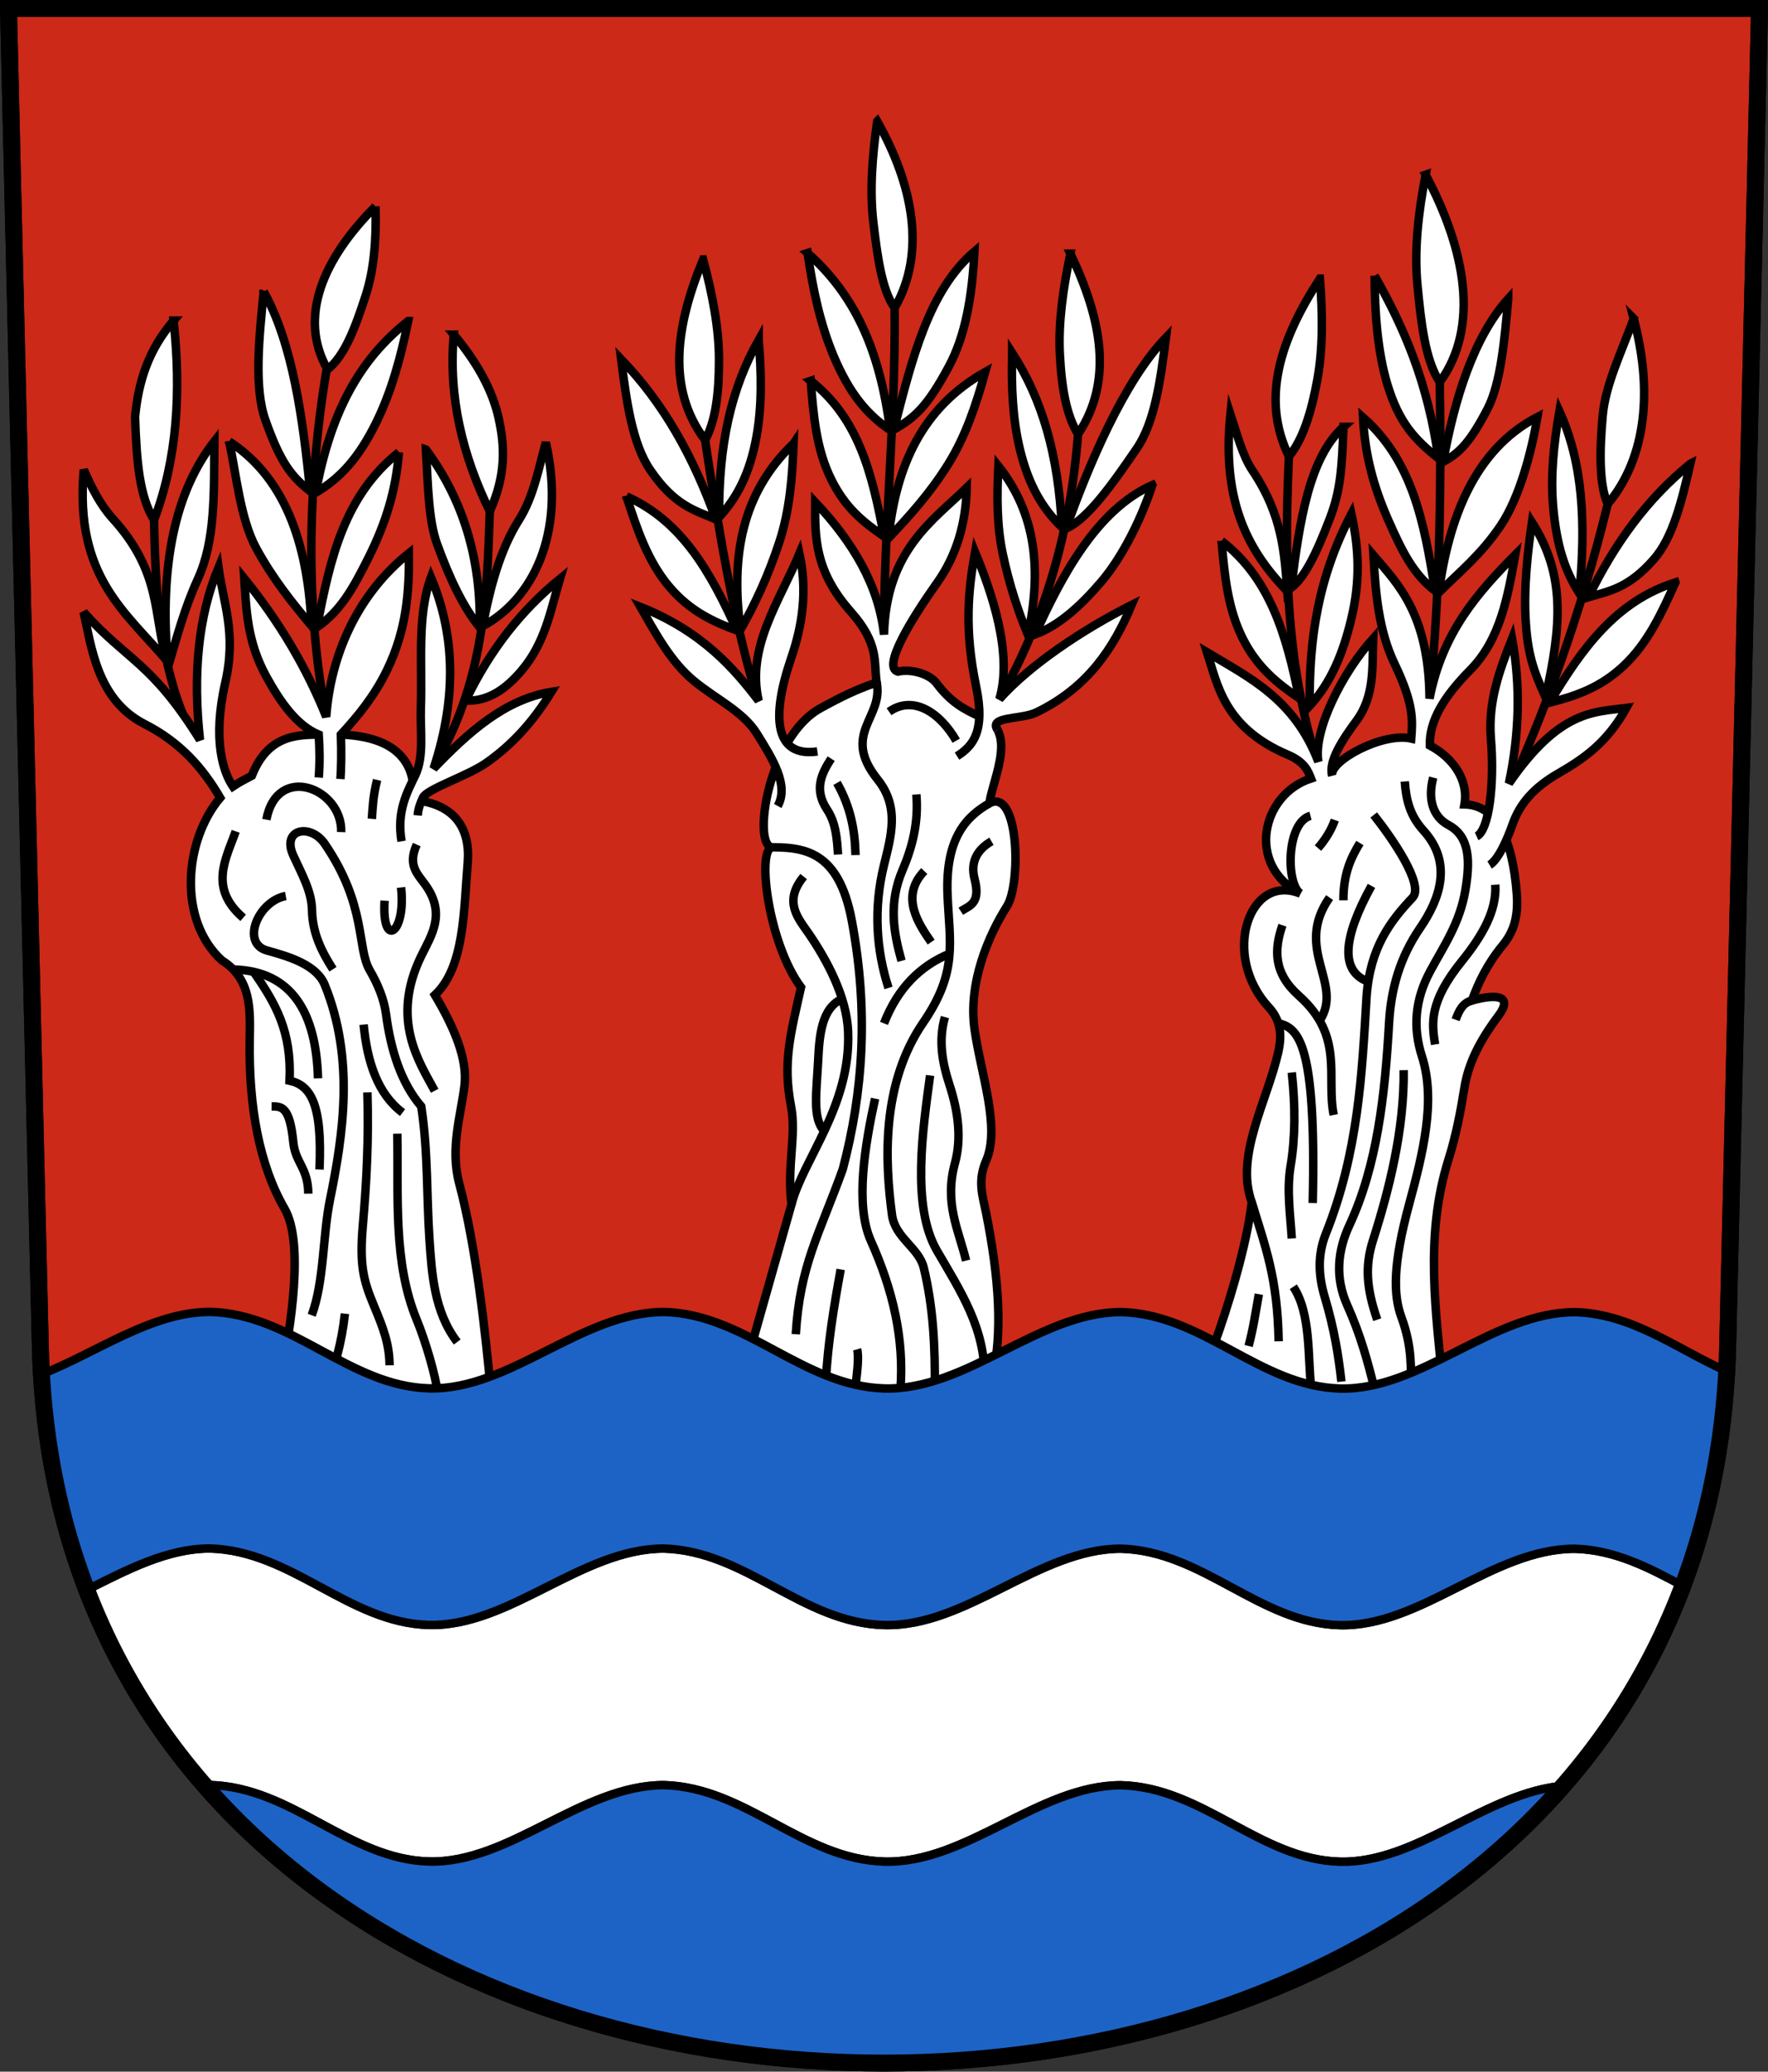 <?xml version="1.0" encoding="UTF-8" standalone="no"?>
<!-- Created with Inkscape (http://www.inkscape.org/) -->

<svg
   xmlns:dc="http://purl.org/dc/elements/1.1/"
   xmlns:cc="http://creativecommons.org/ns#"
   xmlns:rdf="http://www.w3.org/1999/02/22-rdf-syntax-ns#"
   xmlns:svg="http://www.w3.org/2000/svg"
   xmlns="http://www.w3.org/2000/svg"
   xmlns:sodipodi="http://sodipodi.sourceforge.net/DTD/sodipodi-0.dtd"
   xmlns:inkscape="http://www.inkscape.org/namespaces/inkscape"
   version="1.0"
   width="208.86"
   height="244.66"
   id="svg2780"
   inkscape:version="0.92.4 (5da689c313, 2019-01-14)"
   sodipodi:docname="Wittenbach-blazon.svg">
  <rect width="100%" height="100%" fill="#333333" stroke="none"/>
  <sodipodi:namedview
     pagecolor="#ffffff"
     bordercolor="#666666"
     borderopacity="1"
     objecttolerance="10"
     gridtolerance="10"
     guidetolerance="10"
     inkscape:pageopacity="0"
     inkscape:pageshadow="2"
     inkscape:window-width="3259"
     inkscape:window-height="1417"
     id="namedview25"
     showgrid="false"
     inkscape:zoom="2.8284271"
     inkscape:cx="79.882478"
     inkscape:cy="52.632421"
     inkscape:window-x="-8"
     inkscape:window-y="-8"
     inkscape:window-maximized="1"
     inkscape:current-layer="svg2780"
     inkscape:measure-start="104.255,149.787"
     inkscape:measure-end="104.255,126.383"
     showguides="true"
     inkscape:object-paths="true"
     inkscape:snap-intersection-paths="true"
     inkscape:snap-global="true" />
  <defs
     id="defs2782" />
  <path
     inkscape:connector-curvature="0"
     style="fill:#cc2918;fill-opacity:1;fill-rule:evenodd;stroke:#000000;stroke-width:2;stroke-linecap:butt;stroke-miterlimit:4;stroke-dashoffset:0;stroke-opacity:1"
     id="path4212"
     d="m 1,1 3.761,158.003 c 2.686,112.859 196.652,112.859 199.338,0 L 207.86,1 Z" />
  <path
     style="opacity:1;fill:none;fill-opacity:1;stroke:#000000;stroke-width:1;stroke-miterlimit:4;stroke-dasharray:none;stroke-dashoffset:4.58;stroke-opacity:1"
     d="m 178.25,93.369 c 5.134,-11.308 9.22,-23.288 12.188,-35.984"
     id="path6690"
     inkscape:connector-curvature="0"
     sodipodi:nodetypes="cc" />
  <path
     style="opacity:1;fill:none;fill-opacity:1;stroke:#000000;stroke-width:1;stroke-miterlimit:4;stroke-dasharray:none;stroke-dashoffset:4.58;stroke-opacity:1"
     d="M 155.829,90.679 C 151.698,78.144 151.697,65.295 152.337,52.397"
     id="path6721"
     inkscape:connector-curvature="0"
     sodipodi:nodetypes="cc" />
  <path
     style="opacity:1;fill:none;fill-opacity:1;stroke:#000000;stroke-width:1;stroke-miterlimit:9;stroke-dasharray:none;stroke-dashoffset:4.58;stroke-opacity:1"
     d="m 170.059,43.24 c 0.234,13.67 0.073,26.973 -1.184,39.262"
     id="path6787"
     inkscape:connector-curvature="0"
     sodipodi:nodetypes="cc" />
  <path
     style="opacity:1;fill:none;fill-opacity:1;stroke:#000000;stroke-width:1;stroke-miterlimit:4;stroke-dasharray:none;stroke-dashoffset:4.58;stroke-opacity:1"
     d="m 118.44,81.89 c 5.409,-9.704 8.321,-20.449 9.016,-32.116"
     id="path6544"
     inkscape:connector-curvature="0"
     sodipodi:nodetypes="cc" />
  <path
     style="opacity:1;fill:none;fill-opacity:1;stroke:#000000;stroke-width:1;stroke-miterlimit:4;stroke-dasharray:none;stroke-dashoffset:4.58;stroke-opacity:1"
     d="M 89.281,81.884 C 86.59,73.008 84.768,61.866 83.062,50.423"
     id="path6499"
     inkscape:connector-curvature="0"
     sodipodi:nodetypes="cc" />
  <path
     style="opacity:1;fill:none;fill-opacity:1;stroke:#000000;stroke-width:1;stroke-miterlimit:4;stroke-dasharray:none;stroke-dashoffset:4.58;stroke-opacity:1"
     d="m 104.43,74.943 c 0,-12.953 1.385,-25.31 1.257,-38.575"
     id="path6513"
     inkscape:connector-curvature="0"
     sodipodi:nodetypes="cc" />
  <path
     style="opacity:1;fill:none;fill-opacity:1;stroke:#000000;stroke-width:1;stroke-miterlimit:4;stroke-dasharray:none;stroke-dashoffset:4.58;stroke-opacity:1"
     d="M 23.687,88.554 C 17.991,79.119 18.407,66.621 18.114,58.576"
     id="path6636"
     inkscape:connector-curvature="0"
     sodipodi:nodetypes="cc" />
  <path
     id="path6634"
     style="opacity:1;fill:#ffffff;fill-opacity:1;stroke:#000000;stroke-width:1;stroke-miterlimit:4;stroke-dasharray:none;stroke-dashoffset:4.58;stroke-opacity:1"
     d="M 17.062,85.496 C 11.453,82.629 10.805,76.342 9.875,72.286 c 5.169,5.793 7.963,5.814 13.75,15.096 -0.852,-7.76 -0.21,-14.602 2.188,-20.367 0.547,4.144 2.142,7.73 0.809,13.562 -1.572,6.883 -0.22,10.653 0.889,12.305 0.689,-0.459 1.543,-0.91 2.239,-1.27 2.087,-5.309 6.049,-4.79 8.823,-4.868 9.695,-0.273 10.458,4.6 10.302,7.731 4.909,0.471 6.704,3.416 6.375,7.418 -0.468,5.696 -0.381,12.337 -3.875,15.617 2.309,3.872 3.866,7.592 3.5,10.672 -0.414,3.488 -1.735,7.409 -0.625,11.583 2.007,7.544 3.092,17.623 3.75,24.662 -12.092,4.026 -19.644,0.623 -24.75,-2.277 1.057,-5.172 2.712,-15.351 0.375,-19.391 -2.97,-5.135 -4.255,-11.986 -4.125,-19.959 0.057,-3.484 0.26,-7.163 -3.294,-9.385 C 20.966,108.643 21.769,99.232 26.012,94.217 23.952,90.691 21.338,87.681 17.062,85.496 Z"
     inkscape:connector-curvature="0"
     sodipodi:nodetypes="scccsccscscssccssccs" />
  <path
     id="path6511"
     style="opacity:1;fill:#ffffff;fill-opacity:1;stroke:#000000;stroke-width:1;stroke-miterlimit:4;stroke-dasharray:none;stroke-dashoffset:4.58;stroke-opacity:1"
     d="m 100.498,72.228 c -4.215,-4.757 -4.239,-8.668 -4.198,-12.929 4.495,4.764 7.52,9.899 8.131,15.644 0.238,-9.941 5.816,-13.484 9.768,-17.347 -0.077,4.142 -1.186,7.983 -3.491,11.227 -3.013,4.24 -6.535,9.964 -4.645,10.494 1.719,-0.38 3.81,0.355 4.564,1.364 1.691,2.262 3.223,3.04 4.75,3.774 5.161,1.334 1.952,7.284 1.497,10.413 3.528,-1.87 3.743,9.53 2.096,12.134 -2.217,3.505 -4.608,9.074 -3.844,14.543 0.728,5.212 3.084,11.584 1.371,15.523 -1.064,2.446 -0.393,4.218 2.9e-4,6.202 1.553,7.834 1.951,14.191 0.707,19.509 -11.591,4.104 -20.854,1.984 -28.453,-3.754 l 4.75,-16.788 c -0.561,-4.572 0.607,-8.147 -0.052,-11.577 -1.004,-5.232 -0.044,-8.584 1.177,-14.06 -3.858,-5.189 -5.222,-16.17 -3.438,-16.535 -2.345,-0.276 -0.432,-13.045 5.732,-16.421 2.551,-1.397 4.146,-2.176 6.643,-3.046 -0.359,-2.448 0.325,-4.543 -3.065,-8.37 z"
     inkscape:connector-curvature="0"
     sodipodi:nodetypes="ccccscsccsscscccsccscsc" />
  <path
     id="path6785"
     style="opacity:1;fill:#ffffff;fill-opacity:1;stroke:#000000;stroke-width:1;stroke-miterlimit:9;stroke-dasharray:none;stroke-dashoffset:4.58;stroke-opacity:1"
     d="m 164.75,78.403 c -1.877,-3.917 -2.26,-8.356 -2.5,-12.819 2.856,3.346 6.548,6.926 6.625,16.918 1.516,-7.829 5.715,-12.53 10.125,-16.983 -0.879,4.998 -1.79,10.031 -5.312,13.6 -3.087,3.127 -4.853,5.98 -4.773,8.92 2.739,1.457 4.586,4.07 4.085,6.958 3.74,0.08 5.692,4.026 6.184,10.595 0.224,2.987 -0.55,4.684 -1.684,6.063 -1.843,2.241 -2.835,4.386 -3.625,6.507 3.144,-0.87 4.857,-0.483 3.125,1.822 -2.126,2.829 -3.529,5.517 -4,8.459 -0.462,2.886 -1.009,5.72 -1.875,8.459 -2.877,9.104 -1.477,18.133 -0.625,27.2 -10.772,2.897 -19.795,0.493 -27.222,-4.864 1.727,-4.652 4.035,-12.211 4.597,-17.26 -1.998,-5.475 1.797,-11.864 3.125,-17.699 0.498,-2.187 0.243,-3.847 -1.125,-5.336 -5.679,-6.183 -2.272,-15.906 3.75,-13.405 -6.431,-3.358 -4.624,-11.703 1.245,-13.603 -0.312,-0.788 -0.69,-1.934 -2.731,-2.798 -7.575,-3.206 -8.336,-8.377 -9.546,-12.101 5.037,3.016 10.326,5.536 13.148,12.929 -0.636,-3.743 2.888,-10.601 6.474,-14.563 -0.118,3.248 0.218,6.748 -1.967,9.709 -1.587,2.15 -3.359,4.775 -2.873,6.501 -0.404,-1.711 5.934,-5.165 9.34,-4.392 0.159,-2.137 0.348,-3.988 -1.965,-8.817 z"
     inkscape:connector-curvature="0"
     sodipodi:nodetypes="scccscccscscccccscccscccsccs" />
  <path
     id="path10251-9-4-4-3"
     style="fill:#ffffff;fill-opacity:1;fill-rule:evenodd;stroke:#000000;stroke-width:1px;stroke-linecap:butt;stroke-linejoin:miter;stroke-opacity:1"
     d="m 198.818,187.267 c -3.999,-2.143 -8.019,-4.24 -12.753,-4.364 -9.707,0.006 -18.248,9.271 -27.76,9.021 -9.455,-0.249 -16.156,-8.778 -25.849,-9.03 -9.707,0.006 -18.248,9.271 -27.956,9.019 -9.651,-0.251 -16.352,-8.78 -26.045,-9.033 -9.707,0.006 -18.248,9.271 -27.76,9.021 -9.455,-0.249 -16.156,-8.778 -25.849,-9.03 -5.072,0.003 -9.826,2.534 -14.594,4.914 3.787,9.301 8.393,16.755 13.512,23.06 0.336,-0.022 0.674,-0.034 1.013,-0.034 9.693,0.252 16.394,8.781 25.849,9.03 9.512,0.25 18.053,-9.015 27.76,-9.021 9.693,0.252 16.394,8.781 26.045,9.033 9.708,0.253 18.249,-9.012 27.956,-9.019 9.693,0.252 16.394,8.781 25.849,9.03 9.141,0.241 17.384,-8.306 26.629,-8.979 5.235,-6.705 10.356,-13.639 13.953,-23.619 z"
     inkscape:connector-curvature="0"
     sodipodi:nodetypes="ccccsccccccscccscc" />
  <path
     id="path10251-9-4-4-5"
     style="fill:#1d63c6;fill-opacity:1;fill-rule:evenodd;stroke:#000000;stroke-width:1px;stroke-linecap:butt;stroke-linejoin:miter;stroke-opacity:1"
     d="m 184.76,210.899 c -9.174,0.766 -17.372,9.205 -26.455,8.966 -9.455,-0.249 -16.156,-8.778 -25.849,-9.03 -9.707,0.006 -18.248,9.271 -27.956,9.019 -9.651,-0.251 -16.352,-8.78 -26.045,-9.033 -9.707,0.006 -18.248,9.271 -27.76,9.021 -9.455,-0.249 -16.156,-8.778 -25.849,-9.03 -0.365,2.3e-4 -0.509,-0.002 -0.871,0.023 19.148,21.726 52.073,32.689 80.457,32.689 35.421,0 63.326,-14.618 80.329,-32.625 z"
     inkscape:connector-curvature="0"
     sodipodi:nodetypes="cccscccccc" />
  <path
     style="opacity:1;fill:none;fill-opacity:1;stroke:#000000;stroke-width:1;stroke-miterlimit:6;stroke-dasharray:none;stroke-dashoffset:4.58;stroke-opacity:1"
     d="m 93.5,142.238 c 1.359,-5.324 7.055,-11.635 6.688,-20.432 -0.172,-4.108 -2.486,-8.387 -4.625,-11.518 -1.254,-1.834 -3.078,-3.773 -0.625,-6.767"
     id="path6463"
     inkscape:connector-curvature="0"
     sodipodi:nodetypes="cssc" />
  <path
     style="opacity:1;fill:none;fill-opacity:1;stroke:#000000;stroke-width:1;stroke-miterlimit:6;stroke-dasharray:none;stroke-dashoffset:4.58;stroke-opacity:1"
     d="m 90.625,100.072 c 4.42,-0.083 8.456,0.401 10,8.654 2.03,10.853 1.3,20.369 -1.063,29.347 -2.811,7.786 -5.055,11.349 -5.554,19.497"
     id="path6465"
     inkscape:connector-curvature="0"
     sodipodi:nodetypes="cscc" />
  <path
     style="opacity:1;fill:none;fill-opacity:1;stroke:#000000;stroke-width:1;stroke-miterlimit:6;stroke-dasharray:none;stroke-dashoffset:4.58;stroke-opacity:1"
     d="m 99.312,149.916 c -0.803,4.411 -1.532,8.82 -1.751,13.215"
     id="path6467"
     inkscape:connector-curvature="0"
     sodipodi:nodetypes="cc" />
  <path
     style="opacity:1;fill:none;fill-opacity:1;stroke:#000000;stroke-width:1;stroke-miterlimit:6;stroke-dasharray:none;stroke-dashoffset:4.58;stroke-opacity:1"
     d="m 101.25,159.351 c 0.238,0.812 0.024,2.607 -0.193,4.407"
     id="path6469"
     inkscape:connector-curvature="0"
     sodipodi:nodetypes="cc" />
  <path
     style="opacity:1;fill:none;fill-opacity:1;stroke:#000000;stroke-width:1;stroke-miterlimit:6;stroke-dasharray:none;stroke-dashoffset:4.58;stroke-opacity:1"
     d="m 103.375,129.744 c -1.194,5.494 -2.396,12.561 -0.5,16.788 2.64,5.886 3.939,11.593 3.499,17.479"
     id="path6471"
     inkscape:connector-curvature="0"
     sodipodi:nodetypes="csc" />
  <path
     style="opacity:1;fill:none;fill-opacity:1;stroke:#000000;stroke-width:1;stroke-miterlimit:6;stroke-dasharray:none;stroke-dashoffset:4.58;stroke-opacity:1"
     d="m 110.432,163.774 c 0.033,-4.636 -0.154,-9.301 -1.307,-14.054 -0.573,-2.366 -3.386,-3.515 -3.75,-6.247 -0.831,-6.243 -1.304,-15.431 3.688,-22.71 4.114,-6 3.117,-9.423 2.875,-15.031 -0.3,-6.939 2.387,-9.385 4.935,-10.865"
     id="path6473"
     inkscape:connector-curvature="0"
     sodipodi:nodetypes="cssssc" />
  <path
     style="opacity:1;fill:none;fill-opacity:1;stroke:#000000;stroke-width:1;stroke-miterlimit:6;stroke-dasharray:none;stroke-dashoffset:4.58;stroke-opacity:1"
     d="m 113.5,107.62 c 1.053,-0.685 2.385,-0.9 1.625,-3.839 -0.503,-1.945 0.282,-3.436 2,-4.425"
     id="path6475"
     inkscape:connector-curvature="0"
     sodipodi:nodetypes="csc" />
  <path
     style="opacity:1;fill:none;fill-opacity:1;stroke:#000000;stroke-width:1;stroke-miterlimit:6;stroke-dasharray:none;stroke-dashoffset:4.58;stroke-opacity:1"
     d="m 98.875,92.458 c 1.639,2.877 2.132,5.709 2.188,8.524"
     id="path6477"
     inkscape:connector-curvature="0"
     sodipodi:nodetypes="cc" />
  <path
     style="opacity:1;fill:none;fill-opacity:1;stroke:#000000;stroke-width:1;stroke-miterlimit:6;stroke-dasharray:none;stroke-dashoffset:4.58;stroke-opacity:1"
     d="m 99,100.918 c -0.124,-1.86 -0.248,-3.728 -1.312,-5.336 -1.531,-2.313 -0.681,-4.171 0.5,-5.987"
     id="path6479"
     inkscape:connector-curvature="0"
     sodipodi:nodetypes="csc" />
  <path
     style="opacity:1;fill:none;fill-opacity:1;stroke:#000000;stroke-width:1;stroke-miterlimit:6;stroke-dasharray:none;stroke-dashoffset:4.58;stroke-opacity:1"
     d="m 109.875,127.011 c -0.849,6.318 -2.234,15.439 0.812,20.693 2.766,4.77 5.78,9.254 5.609,15.244"
     id="path6481"
     inkscape:connector-curvature="0"
     sodipodi:nodetypes="csc" />
  <path
     style="opacity:1;fill:none;fill-opacity:1;stroke:#000000;stroke-width:1;stroke-miterlimit:6;stroke-dasharray:none;stroke-dashoffset:4.58;stroke-opacity:1"
     d="m 111.625,120.114 c -0.796,2.826 -0.292,5.445 0.562,8.069 1.016,3.123 1.418,6.266 0.625,9.175 -1.296,4.755 0.439,7.905 1.312,11.518"
     id="path6483"
     inkscape:connector-curvature="0"
     sodipodi:nodetypes="cssc" />
  <path
     style="opacity:1;fill:none;fill-opacity:1;stroke:#000000;stroke-width:1;stroke-miterlimit:6;stroke-dasharray:none;stroke-dashoffset:4.58;stroke-opacity:1"
     d="m 109.188,102.87 c -2.917,3.041 -0.617,6.324 0.812,8.394"
     id="path6485"
     inkscape:connector-curvature="0"
     sodipodi:nodetypes="cc" />
  <path
     style="opacity:1;fill:none;fill-opacity:1;stroke:#000000;stroke-width:1;stroke-miterlimit:6;stroke-dasharray:none;stroke-dashoffset:4.58;stroke-opacity:1"
     d="m 106.5,113.476 c -0.953,-3.399 -1.547,-6.832 0.125,-10.737 1.176,-2.746 1.903,-5.659 1.625,-8.915"
     id="path6487"
     inkscape:connector-curvature="0"
     sodipodi:nodetypes="csc" />
  <path
     style="opacity:1;fill:none;fill-opacity:1;stroke:#000000;stroke-width:1;stroke-miterlimit:6;stroke-dasharray:none;stroke-dashoffset:4.58;stroke-opacity:1"
     d="m 105.027,84.053 c 2.864,-2.023 6.04,0.131 7.935,3.423"
     id="path6489"
     inkscape:connector-curvature="0"
     sodipodi:nodetypes="cc" />
  <path
     style="opacity:1;fill:none;fill-opacity:1;stroke:#000000;stroke-width:1;stroke-miterlimit:6;stroke-dasharray:none;stroke-dashoffset:4.58;stroke-opacity:1"
     d="m 104.43,120.863 c 1.647,-4.236 4.331,-6.819 7.744,-8.235"
     id="path6491"
     inkscape:connector-curvature="0"
     sodipodi:nodetypes="cc" />
  <path
     style="opacity:1;fill:none;fill-opacity:1;stroke:#000000;stroke-width:1;stroke-miterlimit:6;stroke-dasharray:none;stroke-dashoffset:4.58;stroke-opacity:1"
     d="m 97.379,133.565 c -1.448,-1.438 -0.909,-4.686 -0.726,-8.332 0.141,-2.817 0.351,-6.247 2.914,-7.299"
     id="path6493"
     inkscape:connector-curvature="0"
     sodipodi:nodetypes="csc" />
  <path
     style="opacity:1;fill:none;fill-opacity:1;stroke:#000000;stroke-width:1;stroke-miterlimit:6;stroke-dasharray:none;stroke-dashoffset:4.58;stroke-opacity:1"
     d="m 104.961,116.676 c -1.446,-4.488 -1.791,-9.389 -0.531,-14.522 0.832,-3.391 1.866,-6.828 -0.743,-10.086 -4.373,-5.461 0.755,-7.313 -0.131,-11.462"
     id="path6495"
     inkscape:connector-curvature="0"
     sodipodi:nodetypes="cssc" />
  <path
     style="opacity:1;fill:#ffffff;fill-opacity:1;stroke:#000000;stroke-width:1;stroke-miterlimit:4;stroke-dasharray:none;stroke-dashoffset:4.58;stroke-opacity:1"
     d="m 91.88,95.188 c 1.367,-2.515 -0.671,-5.648 -2.475,-8.558 -1.611,-2.599 -4.805,-4.049 -7.425,-6.212 -2.757,-2.276 -4.5,-5.579 -6.32,-8.742 7.361,2.917 11.141,7.402 13.965,11.089 -1.462,-6.345 2.458,-11.73 4.817,-17.393 0.934,4.348 0.393,8.351 -0.972,12.331 -2.402,7 -1.969,11.766 3.094,11.043"
     id="path6497"
     inkscape:connector-curvature="0"
     sodipodi:nodetypes="csscccsc" />
  <path
     style="opacity:1;fill:#ffffff;fill-opacity:1;stroke:#000000;stroke-width:1;stroke-miterlimit:4;stroke-dasharray:none;stroke-dashoffset:4.58;stroke-opacity:1"
     d="m 73.375,42.419 c 0.644,5.078 1.331,9.988 3.438,13.079 2.856,4.191 5.23,4.771 7.742,5.828 C 81.888,53.871 78.375,47.619 73.375,42.419 Z"
     id="path6501"
     inkscape:connector-curvature="0"
     sodipodi:nodetypes="cscc" />
  <path
     style="opacity:1;fill:#ffffff;fill-opacity:1;stroke:#000000;stroke-width:1;stroke-miterlimit:4;stroke-dasharray:none;stroke-dashoffset:4.58;stroke-opacity:1"
     d="m 74,58.622 c 1.236,3.79 2.495,7.666 5.125,10.737 2.431,2.838 5.118,4.054 7.935,5.114 -3.103,-6.86 -6.493,-12.941 -13.06,-15.851 z"
     id="path6503"
     inkscape:connector-curvature="0"
     sodipodi:nodetypes="cscc" />
  <path
     style="opacity:1;fill:#ffffff;fill-opacity:1;stroke:#000000;stroke-width:1;stroke-miterlimit:4;stroke-dasharray:none;stroke-dashoffset:4.58;stroke-opacity:1"
     d="m 89.625,40.141 c 0.34,3.97 0.395,7.786 -0.25,11.387 -0.788,4.395 -2.317,7.264 -4.422,9.544 -0.079,-8.517 1.418,-15.191 4.672,-20.932 z"
     id="path6507"
     inkscape:connector-curvature="0"
     sodipodi:nodetypes="cscc" />
  <path
     style="opacity:1;fill:#ffffff;fill-opacity:1;stroke:#000000;stroke-width:1;stroke-miterlimit:4;stroke-dasharray:none;stroke-dashoffset:4.58;stroke-opacity:1"
     d="m 83.062,30.641 c 1.087,4.063 1.868,8.058 1.875,11.778 0.007,4.008 -0.393,7.285 -1.642,9.558 -4.522,-6.029 -3.511,-13.406 -0.233,-21.336 z"
     id="path6509"
     inkscape:connector-curvature="0"
     sodipodi:nodetypes="cscc" />
  <path
     style="opacity:1;fill:#ffffff;fill-opacity:1;stroke:#000000;stroke-width:1;stroke-miterlimit:4;stroke-dasharray:none;stroke-dashoffset:4.58;stroke-opacity:1"
     d="m 115.112,29.703 c -0.271,5.52 -1.128,10.033 -3.003,13.539 -2.541,4.754 -4.082,6.132 -6.51,7.485 2.115,-8.25 4.112,-16.428 9.513,-21.024 z"
     id="path6501-3"
     inkscape:connector-curvature="0"
     sodipodi:nodetypes="cscc" />
  <path
     style="opacity:1;fill:#ffffff;fill-opacity:1;stroke:#000000;stroke-width:1;stroke-miterlimit:4;stroke-dasharray:none;stroke-dashoffset:4.58;stroke-opacity:1"
     d="m 95.775,44.973 c 0.312,3.989 0.626,8.068 2.458,11.713 1.694,3.37 3.714,4.931 6.197,6.674 -1.405,-7.44 -2.968,-13.898 -8.656,-18.387 z"
     id="path6503-6"
     inkscape:connector-curvature="0"
     sodipodi:nodetypes="cscc" />
  <path
     style="opacity:1;fill:#ffffff;fill-opacity:1;stroke:#000000;stroke-width:1;stroke-miterlimit:4;stroke-dasharray:none;stroke-dashoffset:4.58;stroke-opacity:1"
     d="m 116.391,43.924 c -1.066,3.799 -2.289,7.543 -4.362,10.869 -2.204,3.536 -4.657,6.203 -7.062,8.756 0.897,-8.685 4.078,-15.483 11.424,-19.625 z"
     id="path6505-5"
     inkscape:connector-curvature="0"
     sodipodi:nodetypes="cscc" />
  <path
     style="opacity:1;fill:#ffffff;fill-opacity:1;stroke:#000000;stroke-width:1;stroke-miterlimit:4;stroke-dasharray:none;stroke-dashoffset:4.58;stroke-opacity:1"
     d="m 95.405,29.884 c 0.631,4.35 1.516,8.455 3.064,12.134 1.889,4.49 3.961,6.917 6.676,8.771 -1.201,-9.609 -4.286,-16.063 -9.741,-20.905 z"
     id="path6507-5"
     inkscape:connector-curvature="0"
     sodipodi:nodetypes="cscc" />
  <path
     style="opacity:1;fill:#ffffff;fill-opacity:1;stroke:#000000;stroke-width:1;stroke-miterlimit:4;stroke-dasharray:none;stroke-dashoffset:4.58;stroke-opacity:1"
     d="m 103.628,14.32 c -0.594,4.172 -0.894,8.237 -0.458,11.929 0.47,3.978 1.008,8.024 2.518,10.118 3.769,-6.566 2.138,-14.602 -2.06,-22.047 z"
     id="path6509-0"
     inkscape:connector-curvature="0"
     sodipodi:nodetypes="cscc" />
  <path
     style="opacity:1;fill:#ffffff;fill-opacity:1;stroke:#000000;stroke-width:1;stroke-miterlimit:4;stroke-dasharray:none;stroke-dashoffset:4.58;stroke-opacity:1"
     d="m 113.055,89.301 c 1.855,-1.178 3.374,-2.861 2.257,-8.23 -1.419,-6.816 -0.922,-11.398 -0.125,-15.877 1.965,4.744 4.471,11.949 2.875,17.374 3.521,-3.986 9.886,-8.246 15.625,-11.127 -2.131,5.09 -5.183,9.762 -11.25,12.689 -1.822,0.879 -5.688,0.431 -4.592,2.067"
     id="path6542"
     inkscape:connector-curvature="0"
     sodipodi:nodetypes="cscccsc" />
  <path
     style="opacity:1;fill:#ffffff;fill-opacity:1;stroke:#000000;stroke-width:1;stroke-miterlimit:4;stroke-dasharray:none;stroke-dashoffset:4.58;stroke-opacity:1"
     d="m 137.738,39.868 c -0.644,5.078 -1.331,9.988 -3.438,13.079 -2.856,4.191 -5.849,8.406 -8.361,9.463 2.667,-7.455 6.799,-17.343 11.799,-22.542 z"
     id="path6501-7"
     inkscape:connector-curvature="0"
     sodipodi:nodetypes="cscc" />
  <path
     style="opacity:1;fill:#ffffff;fill-opacity:1;stroke:#000000;stroke-width:1;stroke-miterlimit:4;stroke-dasharray:none;stroke-dashoffset:4.58;stroke-opacity:1"
     d="m 136.131,57.283 c -1.236,3.79 -3.433,8.382 -6.062,11.452 -2.431,2.838 -4.962,5.128 -7.779,6.188 3.103,-6.86 7.274,-14.73 13.841,-17.641 z"
     id="path6503-9"
     inkscape:connector-curvature="0"
     sodipodi:nodetypes="cscc" />
  <path
     style="opacity:1;fill:#ffffff;fill-opacity:1;stroke:#000000;stroke-width:1;stroke-miterlimit:4;stroke-dasharray:none;stroke-dashoffset:4.58;stroke-opacity:1"
     d="m 117.94,55.034 c -0.17,3.493 -0.203,6.992 0.526,10.414 0.776,3.639 1.786,6.669 2.973,9.558 1.573,-7.493 1.079,-14.183 -3.499,-19.972 z"
     id="path6505-4"
     inkscape:connector-curvature="0"
     sodipodi:nodetypes="cscc" />
  <path
     style="opacity:1;fill:#ffffff;fill-opacity:1;stroke:#000000;stroke-width:1;stroke-miterlimit:4;stroke-dasharray:none;stroke-dashoffset:4.58;stroke-opacity:1"
     d="m 119.567,41.663 c -0.111,3.984 0.055,7.797 0.907,11.351 1.04,4.338 2.732,7.105 4.965,9.25 -0.413,-8.507 -2.292,-15.075 -5.872,-20.602 z"
     id="path6507-0"
     inkscape:connector-curvature="0"
     sodipodi:nodetypes="cscc" />
  <path
     style="opacity:1;fill:#ffffff;fill-opacity:1;stroke:#000000;stroke-width:1;stroke-miterlimit:4;stroke-dasharray:none;stroke-dashoffset:4.58;stroke-opacity:1"
     d="m 126.451,29.959 c -0.869,4.12 -1.437,8.153 -1.246,11.868 0.206,4.003 0.78,7.251 2.148,9.449 4.195,-6.28 2.793,-13.588 -0.903,-21.317 z"
     id="path6509-9"
     inkscape:connector-curvature="0"
     sodipodi:nodetypes="cscc" />
  <path
     style="opacity:1;fill:none;fill-opacity:1;stroke:#000000;stroke-width:1;stroke-miterlimit:4;stroke-dasharray:none;stroke-dashoffset:4.58;stroke-opacity:1"
     d="m 40.747,155.142 c -0.395,3.529 -1.213,6.424 -2.323,8.881"
     id="path6575"
     inkscape:connector-curvature="0"
     sodipodi:nodetypes="cc" />
  <path
     style="opacity:1;fill:none;fill-opacity:1;stroke:#000000;stroke-width:1;stroke-miterlimit:4;stroke-dasharray:none;stroke-dashoffset:4.58;stroke-opacity:1"
     d="m 36.825,155.332 c 1.479,-4.003 1.294,-9.413 2.154,-13.626 1.57,-7.691 2.934,-16.672 -0.619,-25.399 -0.963,-2.365 -4.227,-3.34 -6.806,-4.049 -3.143,-0.865 -1.05,-5.856 2.21,-6.442"
     id="path6577"
     inkscape:connector-curvature="0"
     sodipodi:nodetypes="csssc" />
  <path
     style="opacity:1;fill:none;fill-opacity:1;stroke:#000000;stroke-width:1;stroke-miterlimit:4;stroke-dasharray:none;stroke-dashoffset:4.58;stroke-opacity:1"
     d="m 28.726,108.393 c -4.106,-3.533 -2.026,-6.962 -0.884,-10.215"
     id="path6579"
     inkscape:connector-curvature="0"
     sodipodi:nodetypes="cc" />
  <path
     style="opacity:1;fill:none;fill-opacity:1;stroke:#000000;stroke-width:1;stroke-miterlimit:4;stroke-dasharray:none;stroke-dashoffset:4.58;stroke-opacity:1"
     d="m 31.466,96.798 c 1.283,-6.747 9.001,-3.697 8.839,1.472"
     id="path6581"
     inkscape:connector-curvature="0"
     sodipodi:nodetypes="cc" />
  <path
     style="opacity:1;fill:none;fill-opacity:1;stroke:#000000;stroke-width:1;stroke-miterlimit:4;stroke-dasharray:none;stroke-dashoffset:4.58;stroke-opacity:1"
     d="m 44.548,92.105 c -0.5,2.024 -0.514,3.237 -0.619,4.601"
     id="path6583"
     inkscape:connector-curvature="0"
     sodipodi:nodetypes="cc" />
  <path
     style="opacity:1;fill:none;fill-opacity:1;stroke:#000000;stroke-width:1;stroke-miterlimit:4;stroke-dasharray:none;stroke-dashoffset:4.58;stroke-opacity:1"
     d="m 49.232,99.743 c -1.097,2.418 0.067,3.449 0.972,4.693 2.531,3.48 0.765,5.994 -0.442,8.466 -3.69,7.558 -0.164,12.635 1.591,15.92"
     id="path6585"
     inkscape:connector-curvature="0"
     sodipodi:nodetypes="cssc" />
  <path
     style="opacity:1;fill:none;fill-opacity:1;stroke:#000000;stroke-width:1;stroke-miterlimit:4;stroke-dasharray:none;stroke-dashoffset:4.58;stroke-opacity:1"
     d="m 42.957,121.001 c 0.428,4.506 1.699,8.218 4.596,10.399"
     id="path6587"
     inkscape:connector-curvature="0"
     sodipodi:nodetypes="cc" />
  <path
     style="opacity:1;fill:none;fill-opacity:1;stroke:#000000;stroke-width:1;stroke-miterlimit:4;stroke-dasharray:none;stroke-dashoffset:4.58;stroke-opacity:1"
     d="m 43.399,129.007 c 0.172,5.267 -0.081,10.477 -0.53,15.644 -0.413,4.748 0.037,6.534 1.32,9.595 1.126,2.688 1.801,4.482 1.833,6.992"
     id="path6589"
     inkscape:connector-curvature="0"
     sodipodi:nodetypes="cssc" />
  <path
     style="opacity:1;fill:none;fill-opacity:1;stroke:#000000;stroke-width:1;stroke-miterlimit:4;stroke-dasharray:none;stroke-dashoffset:4.58;stroke-opacity:1"
     d="m 46.934,133.884 c 0.151,7.47 -0.519,15.149 2.298,21.994 1.032,2.508 2.191,6.412 2.529,8.869"
     id="path6591"
     inkscape:connector-curvature="0"
     sodipodi:nodetypes="csc" />
  <path
     style="opacity:1;fill:none;fill-opacity:1;stroke:#000000;stroke-width:1;stroke-miterlimit:4;stroke-dasharray:none;stroke-dashoffset:4.58;stroke-opacity:1"
     d="m 54.011,158.49 c -2.719,-3.556 -2.999,-8.036 -3.276,-12.09 -0.351,-5.14 -0.146,-10.341 -0.972,-15.736 -2.396,-2.792 -3.607,-6.696 -4.154,-10.859 -0.238,-1.814 -0.97,-3.562 -1.945,-5.245 -1.521,-2.627 -0.333,-7.634 -5.303,-14.908 -1.665,-2.437 -5.147,-1.785 -3.712,1.38 0.983,2.17 2.172,4.213 2.21,6.442 0.046,2.768 1.174,4.96 2.475,6.994"
     id="path6593"
     inkscape:connector-curvature="0"
     sodipodi:nodetypes="cscsssssc" />
  <path
     style="opacity:1;fill:none;fill-opacity:1;stroke:#000000;stroke-width:1;stroke-miterlimit:4;stroke-dasharray:none;stroke-dashoffset:4.58;stroke-opacity:1"
     d="m 29.966,114.773 c 2.579,3.734 4.503,6.998 4.241,12.853 2.407,0.532 3.898,2.566 3.536,10.493"
     id="path6595"
     inkscape:connector-curvature="0"
     sodipodi:nodetypes="ccc" />
  <path
     style="opacity:1;fill:none;fill-opacity:1;stroke:#000000;stroke-width:1;stroke-miterlimit:4;stroke-dasharray:none;stroke-dashoffset:4.58;stroke-opacity:1"
     d="m 36.416,140.97 c -0.013,-3.064 -1.526,-3.618 -1.768,-6.074 -0.423,-4.298 -1.41,-4.22 -2.563,-4.233"
     id="path6597"
     inkscape:connector-curvature="0"
     sodipodi:nodetypes="csc" />
  <path
     style="opacity:1;fill:none;fill-opacity:1;stroke:#000000;stroke-width:1;stroke-miterlimit:4;stroke-dasharray:none;stroke-dashoffset:4.58;stroke-opacity:1"
     d="m 27.552,114.494 c 6.95,0.156 9.802,5.127 10.013,12.857"
     id="path6599"
     inkscape:connector-curvature="0"
     sodipodi:nodetypes="cc" />
  <path
     style="opacity:1;fill:none;fill-opacity:1;stroke:#000000;stroke-width:1;stroke-miterlimit:4;stroke-dasharray:none;stroke-dashoffset:4.58;stroke-opacity:1"
     d="m 45.432,106.369 c -0.358,5.784 2.569,3.907 1.945,-1.564"
     id="path6601"
     inkscape:connector-curvature="0"
     sodipodi:nodetypes="cc" />
  <path
     style="opacity:1;fill:#ffffff;fill-opacity:1;stroke:#000000;stroke-width:1;stroke-miterlimit:4;stroke-dasharray:none;stroke-dashoffset:4.58;stroke-opacity:1"
     d="m 37.653,91.829 c 0.137,-1.643 0.113,-3.342 -7.7e-5,-5.072 -2.596,-1.062 -4.538,-3.853 -6.187,-6.845 -2.297,-4.169 -2.368,-7.956 -2.607,-11.595 4.253,5.256 7.428,10.71 9.679,16.334 0.524,-7.238 3.658,-14.447 9.767,-19.325 0.042,4.481 -0.238,8.99 -2.607,13.85 -1.479,3.034 -3.397,5.374 -5.429,7.576 0.079,2.147 0.035,4.058 -0.051,5.251"
     id="path6603"
     inkscape:connector-curvature="0"
     sodipodi:nodetypes="ccscccscc" />
  <path
     style="opacity:1;fill:none;fill-opacity:1;stroke:#000000;stroke-width:1;stroke-miterlimit:4;stroke-dasharray:none;stroke-dashoffset:4.58;stroke-opacity:1"
     d="M 38.537,84.651 C 35.974,71.492 36.336,56.032 38.847,42.136"
     id="path6605"
     inkscape:connector-curvature="0"
     sodipodi:nodetypes="cc" />
  <path
     style="opacity:1;fill:#ffffff;fill-opacity:1;stroke:#000000;stroke-width:1;stroke-miterlimit:4;stroke-dasharray:none;stroke-dashoffset:4.58;stroke-opacity:1"
     d="m 31.155,34.43 c -0.562,5.496 -1.144,11.362 0.18,15.131 1.795,5.109 3.11,6.722 5.304,8.454 -0.848,-8.493 -2.028,-17.351 -5.485,-23.584 z"
     id="path6501-3-5"
     inkscape:connector-curvature="0"
     sodipodi:nodetypes="cscc" />
  <path
     style="opacity:1;fill:#ffffff;fill-opacity:1;stroke:#000000;stroke-width:1;stroke-miterlimit:4;stroke-dasharray:none;stroke-dashoffset:4.58;stroke-opacity:1"
     d="m 47.124,53.411 c -0.348,4.485 -1.539,8.334 -3.586,12.432 -1.893,3.788 -3.31,6.28 -6.085,8.239 1.57,-8.365 3.316,-15.625 9.672,-20.672 z"
     id="path6503-6-8"
     inkscape:connector-curvature="0"
     sodipodi:nodetypes="cscc" />
  <path
     style="opacity:1;fill:#ffffff;fill-opacity:1;stroke:#000000;stroke-width:1;stroke-miterlimit:4;stroke-dasharray:none;stroke-dashoffset:4.58;stroke-opacity:1"
     d="m 27.071,52.133 c 0.843,3.859 1.315,9.147 3.191,12.597 1.994,3.668 4.287,6.485 6.539,9.186 -0.39,-8.725 -2.638,-17.185 -9.73,-21.782 z"
     id="path6505-5-8"
     inkscape:connector-curvature="0"
     sodipodi:nodetypes="cscc" />
  <path
     style="opacity:1;fill:#ffffff;fill-opacity:1;stroke:#000000;stroke-width:1;stroke-miterlimit:4;stroke-dasharray:none;stroke-dashoffset:4.58;stroke-opacity:1"
     d="m 48.221,37.919 c -0.878,4.304 -1.996,8.347 -3.751,11.923 -2.142,4.365 -4.349,6.66 -7.165,8.343 1.747,-9.518 5.194,-15.77 10.915,-20.266 z"
     id="path6507-5-4"
     inkscape:connector-curvature="0"
     sodipodi:nodetypes="cscc" />
  <path
     style="opacity:1;fill:#ffffff;fill-opacity:1;stroke:#000000;stroke-width:1;stroke-miterlimit:4;stroke-dasharray:none;stroke-dashoffset:4.58;stroke-opacity:1"
     d="m 44.358,24.372 c 0.104,3.762 -0.128,7.394 -1.186,10.61 -1.14,3.466 -2.371,6.983 -4.48,8.661 -3.551,-6.251 -0.433,-13.172 5.666,-19.271 z"
     id="path6509-0-5"
     inkscape:connector-curvature="0"
     sodipodi:nodetypes="cscc" />
  <path
     style="opacity:1;fill:#ffffff;fill-opacity:1;stroke:#000000;stroke-width:1;stroke-miterlimit:4;stroke-dasharray:none;stroke-dashoffset:4.58;stroke-opacity:1"
     d="M 19.695,78.008 C 14.876,72.3 8.773,68.079 9.899,55.48 c 0.936,2.124 1.956,4.161 3.403,5.752 5.822,6.398 4.765,11.306 6.393,16.777 z"
     id="path6638"
     inkscape:connector-curvature="0"
     sodipodi:nodetypes="ccsc" />
  <path
     style="opacity:1;fill:#ffffff;fill-opacity:1;stroke:#000000;stroke-width:1;stroke-miterlimit:4;stroke-dasharray:none;stroke-dashoffset:4.58;stroke-opacity:1"
     d="m 19.858,78.734 c 1.036,-3.437 1.871,-6.747 3.521,-10.371 2.067,-4.539 1.894,-9.98 1.945,-16.242 -4.54,5.805 -6.58,14.43 -5.466,26.614 z"
     id="path6640"
     inkscape:connector-curvature="0"
     sodipodi:nodetypes="cscc" />
  <path
     style="opacity:1;fill:#ffffff;fill-opacity:1;stroke:#000000;stroke-width:1;stroke-miterlimit:4;stroke-dasharray:none;stroke-dashoffset:4.58;stroke-opacity:1"
     d="m 20.506,37.857 c -2.896,3.387 -4.128,7.011 -4.553,11.378 0.187,5.382 0.525,9.373 2.242,12.179 2.745,-7.189 3.214,-15.143 2.311,-23.557 z"
     id="path6642"
     inkscape:connector-curvature="0"
     sodipodi:nodetypes="cccc" />
  <path
     style="opacity:1;fill:#ffffff;fill-opacity:1;stroke:#000000;stroke-width:1;stroke-miterlimit:4;stroke-dasharray:none;stroke-dashoffset:4.58;stroke-opacity:1"
     d="m 47.437,99.356 c -0.601,-3.546 0.663,-5.806 1.625,-7.809 1.067,-2.221 0.557,-5.203 0.656,-8.001 0.182,-5.175 -0.467,-10.852 1.193,-15.368 2.709,6.445 3.193,13.817 0.309,22.592 4.118,-4.291 8.408,-8.162 13.921,-9.064 -2.219,3.614 -4.688,6.271 -7.667,8.37 -2.253,1.587 -7.07,3.091 -7.524,4.135 -0.267,0.615 -0.53,1.185 -0.608,2.089"
     id="path6644"
     inkscape:connector-curvature="0"
     sodipodi:nodetypes="csscccssc" />
  <path
     style="opacity:1;fill:none;fill-opacity:1;stroke:#000000;stroke-width:1;stroke-miterlimit:4;stroke-dasharray:none;stroke-dashoffset:4.58;stroke-opacity:1"
     d="M 51.311,90.495 C 57.691,79.529 57.532,69.114 57.939,58.148"
     id="path6646"
     inkscape:connector-curvature="0"
     sodipodi:nodetypes="cc" />
  <path
     style="opacity:1;fill:#ffffff;fill-opacity:1;stroke:#000000;stroke-width:1;stroke-miterlimit:4;stroke-dasharray:none;stroke-dashoffset:4.58;stroke-opacity:1"
     d="m 55.016,82.74 c 2.857,-6.001 6.627,-10.711 11.134,-14.381 -1.107,3.706 -1.728,7.544 -4.562,10.867 -1.807,2.118 -3.899,3.634 -6.571,3.515 z"
     id="path6648"
     inkscape:connector-curvature="0"
     sodipodi:nodetypes="ccsc" />
  <path
     style="opacity:1;fill:#ffffff;fill-opacity:1;stroke:#000000;stroke-width:1;stroke-miterlimit:4;stroke-dasharray:none;stroke-dashoffset:4.58;stroke-opacity:1"
     d="m 57.032,73.94 c 0.872,-4.658 2.075,-9.053 4.266,-12.52 1.747,-2.765 2.314,-6.051 3.188,-9.175 2.446,10.985 -1.73,18.623 -7.454,21.695 z"
     id="path6650"
     inkscape:connector-curvature="0"
     sodipodi:nodetypes="cscc" />
  <path
     style="opacity:1;fill:#ffffff;fill-opacity:1;stroke:#000000;stroke-width:1;stroke-miterlimit:4;stroke-dasharray:none;stroke-dashoffset:4.58;stroke-opacity:1"
     d="m 50.323,53.094 c 4.304,5.806 6.522,12.755 6.348,21.015 -2.03,-2.53 -3.596,-5.897 -5.053,-9.91 -1.006,-2.772 -1.07,-7.108 -1.296,-11.105 z"
     id="path6652"
     inkscape:connector-curvature="0"
     sodipodi:nodetypes="ccsc" />
  <path
     style="opacity:1;fill:#ffffff;fill-opacity:1;stroke:#000000;stroke-width:1;stroke-miterlimit:4;stroke-dasharray:none;stroke-dashoffset:4.58;stroke-opacity:1"
     d="m 53.608,39.513 c -0.657,7.353 1.025,14.264 4.253,20.882 1.977,-4.399 1.749,-7.803 1.05,-10.989 -0.709,-3.234 -2.483,-6.534 -5.303,-9.893 z"
     id="path6654"
     inkscape:connector-curvature="0"
     sodipodi:nodetypes="ccsc" />
  <path
     style="opacity:1;fill:none;fill-opacity:1;stroke:#000000;stroke-width:1;stroke-miterlimit:4;stroke-dasharray:none;stroke-dashoffset:4.58;stroke-opacity:1"
     d="m 148.713,152.841 c -0.385,2.144 -0.632,3.92 -1.209,6.123"
     id="path6658"
     inkscape:connector-curvature="0"
     sodipodi:nodetypes="cc" />
  <path
     style="opacity:1;fill:none;fill-opacity:1;stroke:#000000;stroke-width:1;stroke-miterlimit:4;stroke-dasharray:none;stroke-dashoffset:4.58;stroke-opacity:1"
     d="m 147.875,141.977 c 1.648,5.442 3.032,8.865 3.177,16.428"
     id="path6660"
     inkscape:connector-curvature="0"
     sodipodi:nodetypes="cc" />
  <path
     style="opacity:1;fill:none;fill-opacity:1;stroke:#000000;stroke-width:1;stroke-miterlimit:4;stroke-dasharray:none;stroke-dashoffset:4.58;stroke-opacity:1"
     d="m 152.779,151.967 c 2.119,3.161 1.7,8.458 2.109,11.842"
     id="path6662"
     inkscape:connector-curvature="0"
     sodipodi:nodetypes="cc" />
  <path
     style="opacity:1;fill:none;fill-opacity:1;stroke:#000000;stroke-width:1;stroke-miterlimit:4;stroke-dasharray:none;stroke-dashoffset:4.58;stroke-opacity:1"
     d="m 152.602,126.66 c 0.434,3.977 0.427,7.642 -0.133,10.997 -0.49,2.933 -0.032,5.803 0.133,8.604"
     id="path6664"
     inkscape:connector-curvature="0"
     sodipodi:nodetypes="csc" />
  <path
     style="opacity:1;fill:none;fill-opacity:1;stroke:#000000;stroke-width:1;stroke-miterlimit:4;stroke-dasharray:none;stroke-dashoffset:4.58;stroke-opacity:1"
     d="m 151.005,120.834 c 2.329,0.592 4.517,2.119 4.072,21.24"
     id="path6666"
     inkscape:connector-curvature="0"
     sodipodi:nodetypes="cc" />
  <path
     style="opacity:1;fill:none;fill-opacity:1;stroke:#000000;stroke-width:1;stroke-miterlimit:4;stroke-dasharray:none;stroke-dashoffset:4.58;stroke-opacity:1"
     d="m 157.066,106.001 c -4.272,6.118 1.724,10.149 -1.17,14.542"
     id="path6668"
     inkscape:connector-curvature="0"
     sodipodi:nodetypes="cc" />
  <path
     style="opacity:1;fill:none;fill-opacity:1;stroke:#000000;stroke-width:1;stroke-miterlimit:4;stroke-dasharray:none;stroke-dashoffset:4.58;stroke-opacity:1"
     d="m 151.498,109.268 c -1.028,2.975 -1.011,5.696 1.945,8.328 5.391,4.802 3.205,9.532 4.11,14.08"
     id="path6670"
     inkscape:connector-curvature="0"
     sodipodi:nodetypes="csc" />
  <path
     style="opacity:1;fill:none;fill-opacity:1;stroke:#000000;stroke-width:1;stroke-miterlimit:4;stroke-dasharray:none;stroke-dashoffset:4.58;stroke-opacity:1"
     d="m 157.685,96.844 c -0.441,1.243 -1.132,2.33 -1.989,3.313"
     id="path6672"
     inkscape:connector-curvature="0"
     sodipodi:nodetypes="cc" />
  <path
     style="opacity:1;fill:none;fill-opacity:1;stroke:#000000;stroke-width:1;stroke-miterlimit:4;stroke-dasharray:none;stroke-dashoffset:4.58;stroke-opacity:1"
     d="m 160.646,99.559 c -1.036,1.716 -1.954,3.596 -1.945,6.764"
     id="path6674"
     inkscape:connector-curvature="0"
     sodipodi:nodetypes="cc" />
  <path
     style="opacity:1;fill:none;fill-opacity:1;stroke:#000000;stroke-width:1;stroke-miterlimit:4;stroke-dasharray:none;stroke-dashoffset:4.58;stroke-opacity:1"
     d="m 162.281,96.246 c 2.149,2.693 6.003,8.264 4.596,9.755 -2.584,2.738 -5.005,5.844 -5.436,11.641 -0.548,9.242 -0.972,18.457 -4.817,28.067 -0.99,2.474 -0.881,4.952 -0.133,7.454 1.152,3.849 1.639,7.006 1.974,10.003"
     id="path6676"
     inkscape:connector-curvature="0"
     sodipodi:nodetypes="cscssc" />
  <path
     style="opacity:1;fill:none;fill-opacity:1;stroke:#000000;stroke-width:1;stroke-miterlimit:4;stroke-dasharray:none;stroke-dashoffset:4.58;stroke-opacity:1"
     d="m 162.356,163.916 c -0.797,-3.12 -1.584,-6.153 -3.212,-9.787 -1.451,-3.238 -1.131,-6.431 0.265,-9.432 3.272,-7.032 4.201,-15.303 4.685,-23.88 0.23,-4.083 1.305,-7.778 3.668,-11.227 2.398,-3.501 3.832,-7.722 0.398,-11.503 -1.611,-1.774 -2.053,-3.623 -2.21,-5.798"
     id="path6678"
     inkscape:connector-curvature="0"
     sodipodi:nodetypes="csssssc" />
  <path
     style="opacity:1;fill:none;fill-opacity:1;stroke:#000000;stroke-width:1;stroke-miterlimit:4;stroke-dasharray:none;stroke-dashoffset:4.58;stroke-opacity:1"
     d="m 169.308,91.829 c -0.661,2.53 -0.062,4.613 1.812,5.613 2.584,1.379 2.54,4.378 1.989,7.684 -0.651,3.904 -2.572,6.627 -4.154,9.57 -1.832,3.408 -2.054,6.717 -0.972,10.077 1.68,5.218 0.092,11.527 -1.503,17.393 -1.941,7.142 -1.895,10.756 -0.928,13.389 1.386,3.776 1.022,6.094 1.239,8.682"
     id="path6680"
     inkscape:connector-curvature="0"
     sodipodi:nodetypes="cssssssc" />
  <path
     style="opacity:1;fill:none;fill-opacity:1;stroke:#000000;stroke-width:1;stroke-miterlimit:4;stroke-dasharray:none;stroke-dashoffset:4.58;stroke-opacity:1"
     d="m 165.82,126.381 c 0.088,7.033 -1.737,14.194 -3.627,20.111 -0.955,2.99 -0.781,5.651 0.504,9.362"
     id="path6682"
     inkscape:connector-curvature="0"
     sodipodi:nodetypes="csc" />
  <path
     style="opacity:1;fill:none;fill-opacity:1;stroke:#000000;stroke-width:1;stroke-miterlimit:4;stroke-dasharray:none;stroke-dashoffset:4.58;stroke-opacity:1"
     d="m 176.644,104.482 c 0.194,3.093 -1.588,6.101 -3.977,9.064 -3.855,4.781 -3.536,7.306 -3.138,9.801"
     id="path6684"
     inkscape:connector-curvature="0"
     sodipodi:nodetypes="csc" />
  <path
     style="opacity:1;fill:none;fill-opacity:1;stroke:#000000;stroke-width:1;stroke-miterlimit:4;stroke-dasharray:none;stroke-dashoffset:4.58;stroke-opacity:1"
     d="m 162.016,104.62 c -3.387,6.153 -3.721,10.074 -0.391,11.32"
     id="path6686"
     inkscape:connector-curvature="0"
     sodipodi:nodetypes="cc" />
  <path
     style="opacity:1;fill:#ffffff;fill-opacity:1;stroke:#000000;stroke-width:1;stroke-miterlimit:4;stroke-dasharray:none;stroke-dashoffset:4.58;stroke-opacity:1"
     d="m 174.438,98.77 c 1.47,-0.67 2.127,-6.154 1.688,-11.518 -0.364,-4.435 1.055,-8.168 2.5,-11.843 1.031,5.66 0.844,11.367 -0.375,17.114 5.984,-8.695 10.068,-8.419 13.875,-8.915 -2.297,4.15 -5.103,6.035 -8.062,7.743 -2.912,1.681 -4.531,3.592 -5.375,5.987 -0.461,1.308 -1.563,4.116 -2.719,4.815"
     id="path6688"
     inkscape:connector-curvature="0"
     sodipodi:nodetypes="cscccssc" />
  <path
     style="opacity:1;fill:#ffffff;fill-opacity:1;stroke:#000000;stroke-width:1;stroke-miterlimit:4;stroke-dasharray:none;stroke-dashoffset:4.58;stroke-opacity:1"
     d="m 199.685,54.763 c -1.017,4.429 -2.061,8.705 -4.29,11.259 -3.022,3.463 -5.299,3.778 -7.744,4.504 3.109,-6.359 6.916,-11.587 12.033,-15.762 z"
     id="path6501-6"
     inkscape:connector-curvature="0"
     sodipodi:nodetypes="cscc" />
  <path
     style="opacity:1;fill:#ffffff;fill-opacity:1;stroke:#000000;stroke-width:1;stroke-miterlimit:4;stroke-dasharray:none;stroke-dashoffset:4.58;stroke-opacity:1"
     d="m 197.922,68.78 c -1.611,3.568 -3.253,7.219 -6.236,9.961 -2.757,2.536 -5.634,3.472 -8.63,4.245 3.808,-6.38 7.841,-11.977 14.866,-14.207 z"
     id="path6503-4"
     inkscape:connector-curvature="0"
     sodipodi:nodetypes="cscc" />
  <path
     style="opacity:1;fill:#ffffff;fill-opacity:1;stroke:#000000;stroke-width:1;stroke-miterlimit:4;stroke-dasharray:none;stroke-dashoffset:4.58;stroke-opacity:1"
     d="m 180.974,61.672 c -0.509,3.53 -0.953,7.638 -0.759,11.303 0.222,4.209 0.896,6.128 2.359,9.364 1.902,-8.507 2.369,-14.463 -1.6,-20.667 z"
     id="path6505-1"
     inkscape:connector-curvature="0"
     sodipodi:nodetypes="cscc" />
  <path
     style="opacity:1;fill:#ffffff;fill-opacity:1;stroke:#000000;stroke-width:1;stroke-miterlimit:4;stroke-dasharray:none;stroke-dashoffset:4.58;stroke-opacity:1"
     d="m 184.217,48.559 c -0.681,3.923 -1.064,7.718 -0.731,11.365 0.406,4.451 1.339,7.418 3.083,10.146 0.812,-8.476 0.396,-15.49 -2.352,-21.511 z"
     id="path6507-50"
     inkscape:connector-curvature="0"
     sodipodi:nodetypes="cscc" />
  <path
     style="opacity:1;fill:#ffffff;fill-opacity:1;stroke:#000000;stroke-width:1;stroke-miterlimit:4;stroke-dasharray:none;stroke-dashoffset:4.58;stroke-opacity:1"
     d="m 192.992,37.621 c -1.432,3.946 -3.336,7.786 -3.663,11.49 -0.352,3.992 -0.454,8.041 0.594,10.421 4.679,-5.583 5.276,-13.675 3.068,-21.912 z"
     id="path6509-04"
     inkscape:connector-curvature="0"
     sodipodi:nodetypes="cscc" />
  <path
     style="opacity:1;fill:#ffffff;fill-opacity:1;stroke:#000000;stroke-width:1;stroke-miterlimit:4;stroke-dasharray:none;stroke-dashoffset:4.58;stroke-opacity:1"
     d="m 155.928,32.905 c 0.326,4.204 0.365,8.281 -0.307,11.934 -0.724,3.937 -1.715,7.075 -3.355,9.06 -3.341,-6.813 -1.003,-13.856 3.662,-20.994 z"
     id="path6509-9-7"
     inkscape:connector-curvature="0"
     sodipodi:nodetypes="cscc" />
  <path
     style="opacity:1;fill:#ffffff;fill-opacity:1;stroke:#000000;stroke-width:1;stroke-miterlimit:4;stroke-dasharray:none;stroke-dashoffset:4.58;stroke-opacity:1"
     d="m 159.644,60.689 c 0.919,4.254 1.051,7.952 -0.013,12.404 -0.984,4.116 -2.42,7.545 -4.907,10.261 -0.104,-7.969 1.018,-15.203 4.92,-22.665 z"
     id="path6503-4-4"
     inkscape:connector-curvature="0"
     sodipodi:nodetypes="cscc" />
  <path
     style="opacity:1;fill:#ffffff;fill-opacity:1;stroke:#000000;stroke-width:1;stroke-miterlimit:4;stroke-dasharray:none;stroke-dashoffset:4.58;stroke-opacity:1"
     d="m 144.302,63.887 c 0.357,3.985 0.718,8.06 2.591,11.682 1.732,3.348 4.074,5.18 6.578,6.892 -1.489,-7.422 -3.431,-14.156 -9.169,-18.574 z"
     id="path6503-42"
     inkscape:connector-curvature="0"
     sodipodi:nodetypes="cscc" />
  <path
     style="opacity:1;fill:#ffffff;fill-opacity:1;stroke:#000000;stroke-width:1;stroke-miterlimit:9;stroke-dasharray:none;stroke-dashoffset:4.58;stroke-opacity:1"
     d="m 152.072,69.835 c -4.402,-4.583 -7.802,-10.276 -6.718,-20.935 0.771,2.347 1.419,4.904 2.607,6.672 3.565,5.3 3.782,9.831 4.11,14.264 z"
     id="path6768"
     inkscape:connector-curvature="0"
     sodipodi:nodetypes="ccsc" />
  <path
     style="opacity:1;fill:#ffffff;fill-opacity:1;stroke:#000000;stroke-width:1;stroke-miterlimit:4;stroke-dasharray:none;stroke-dashoffset:4.58;stroke-opacity:1"
     d="m 158.71,50.409 c -0.176,4.991 -0.378,7.599 -1.593,10.769 -1.648,4.298 -3,7.017 -4.574,8.24 0.971,-7.875 2.127,-15.415 6.168,-19.009 z"
     id="path6501-3-57"
     inkscape:connector-curvature="0"
     sodipodi:nodetypes="cscc" />
  <path
     style="opacity:1;fill:#ffffff;fill-opacity:1;stroke:#000000;stroke-width:1;stroke-miterlimit:4;stroke-dasharray:none;stroke-dashoffset:4.58;stroke-opacity:1"
     d="m 178.167,35.291 c -0.421,4.842 -0.883,10.008 -2.444,13.001 -2.116,4.058 -3.341,5.196 -5.239,6.267 1.332,-7.416 3.636,-14.79 7.683,-19.269 z"
     id="path6501-3-5-1"
     inkscape:connector-curvature="0"
     sodipodi:nodetypes="cscc" />
  <path
     style="opacity:1;fill:#ffffff;fill-opacity:1;stroke:#000000;stroke-width:1;stroke-miterlimit:4;stroke-dasharray:none;stroke-dashoffset:4.58;stroke-opacity:1"
     d="m 161.018,49.293 c 0.219,4.397 1.235,8.196 3.04,12.26 1.669,3.757 2.926,6.233 5.457,8.223 -1.263,-8.226 -2.715,-15.377 -8.497,-20.483 z"
     id="path6503-6-8-6"
     inkscape:connector-curvature="0"
     sodipodi:nodetypes="cscc" />
  <path
     style="opacity:1;fill:#ffffff;fill-opacity:1;stroke:#000000;stroke-width:1;stroke-miterlimit:4;stroke-dasharray:none;stroke-dashoffset:4.58;stroke-opacity:1"
     d="m 181.621,49.244 c -0.701,4.174 -2.135,9.529 -4.314,12.781 -2.316,3.457 -4.853,5.485 -7.34,7.953 1.176,-8.649 4.178,-16.85 11.654,-20.734 z"
     id="path6505-5-8-4"
     inkscape:connector-curvature="0"
     sodipodi:nodetypes="cscc" />
  <path
     style="opacity:1;fill:#ffffff;fill-opacity:1;stroke:#000000;stroke-width:1;stroke-miterlimit:4;stroke-dasharray:none;stroke-dashoffset:4.58;stroke-opacity:1"
     d="m 162.388,32.558 c -0.005,4.276 0.361,9.045 1.499,12.815 1.389,4.601 3.279,6.558 6.032,8.753 -1.211,-8.88 -4.034,-15.398 -7.531,-21.567 z"
     id="path6507-5-4-8"
     inkscape:connector-curvature="0"
     sodipodi:nodetypes="cscc" />
  <path
     style="opacity:1;fill:#ffffff;fill-opacity:1;stroke:#000000;stroke-width:1;stroke-miterlimit:4;stroke-dasharray:none;stroke-dashoffset:4.58;stroke-opacity:1"
     d="m 168.413,20.632 c -0.856,4.462 -1.357,8.859 -0.968,12.978 0.42,4.439 0.918,8.964 2.644,11.525 4.726,-6.518 3.065,-15.606 -1.677,-24.503 z"
     id="path6509-0-5-5"
     inkscape:connector-curvature="0"
     sodipodi:nodetypes="cscc" />
  <path
     id="path10251-9-4-4"
     style="fill:#1d63c6;fill-opacity:1;fill-rule:evenodd;stroke:#000000;stroke-width:1px;stroke-linecap:butt;stroke-linejoin:miter;stroke-opacity:1"
     d="m 203.728,161.833 c -5.76,-2.618 -11.006,-6.696 -17.664,-6.87 -9.707,0.006 -18.248,9.271 -27.76,9.021 -9.455,-0.249 -16.156,-8.778 -25.849,-9.03 -9.707,0.006 -18.248,9.271 -27.956,9.019 -9.651,-0.251 -16.352,-8.78 -26.045,-9.033 -9.707,0.006 -18.248,9.271 -27.76,9.021 -9.455,-0.249 -16.156,-8.778 -25.849,-9.03 -7.019,0.004 -13.429,4.85 -20.11,7.438 0.743,8.853 1.345,17.758 5.653,25.315 4.699,-2.35 9.389,-4.809 14.389,-4.812 9.693,0.252 16.394,8.781 25.849,9.03 9.512,0.25 18.053,-9.015 27.76,-9.021 9.693,0.252 16.394,8.781 26.045,9.033 9.708,0.253 18.249,-9.012 27.956,-9.019 9.693,0.252 16.394,8.781 25.849,9.03 9.512,0.25 18.053,-9.015 27.76,-9.021 4.737,0.123 8.76,2.224 12.761,4.368 2.583,-7.024 4.701,-14.779 4.971,-25.439 z"
     inkscape:connector-curvature="0"
     sodipodi:nodetypes="ccccsccccccscccsccc" />
  <path
     style="opacity:1;fill:#ffffff;fill-opacity:1;stroke:#000000;stroke-width:1;stroke-miterlimit:4;stroke-dasharray:none;stroke-dashoffset:4.58;stroke-opacity:1"
     d="m 93.75,52.375 c -0.145,3.955 -0.455,7.897 -1.688,11.648 -1.31,3.988 -2.845,7.258 -4.581,10.345 -1.162,-8.651 0.112,-16.112 6.268,-21.992 z"
     id="path6505"
     inkscape:connector-curvature="0"
     sodipodi:nodetypes="cscc" />
  <path
     inkscape:connector-curvature="0"
     style="fill:none;fill-opacity:1;fill-rule:evenodd;stroke:#000000;stroke-width:2;stroke-linecap:butt;stroke-miterlimit:4;stroke-dashoffset:0;stroke-opacity:1"
     id="path4212-9"
     d="M 1,1 4.761,159.003 c 2.686,112.859 196.652,112.859 199.338,0 l 3.761,-158.003 z" />
  <path
     style="opacity:1;fill:#ffffff;fill-opacity:1;stroke:#000000;stroke-width:1;stroke-miterlimit:4;stroke-dasharray:none;stroke-dashoffset:4.58;stroke-opacity:1"
     d="m 173.875,118.161 c -1.079,0.264 -1.535,1.224 -1.915,2.269"
     id="path6835"
     inkscape:connector-curvature="0"
     sodipodi:nodetypes="cc" />
  <path
     style="opacity:1;fill:#ffffff;fill-opacity:1;stroke:#000000;stroke-width:1;stroke-miterlimit:4;stroke-dasharray:none;stroke-dashoffset:4.58;stroke-opacity:1"
     d="m 154.812,96.344 c -2.831,0.759 -2.945,7.984 -1.187,9.193"
     id="path6837"
     inkscape:connector-curvature="0"
     sodipodi:nodetypes="cc" />
</svg>
